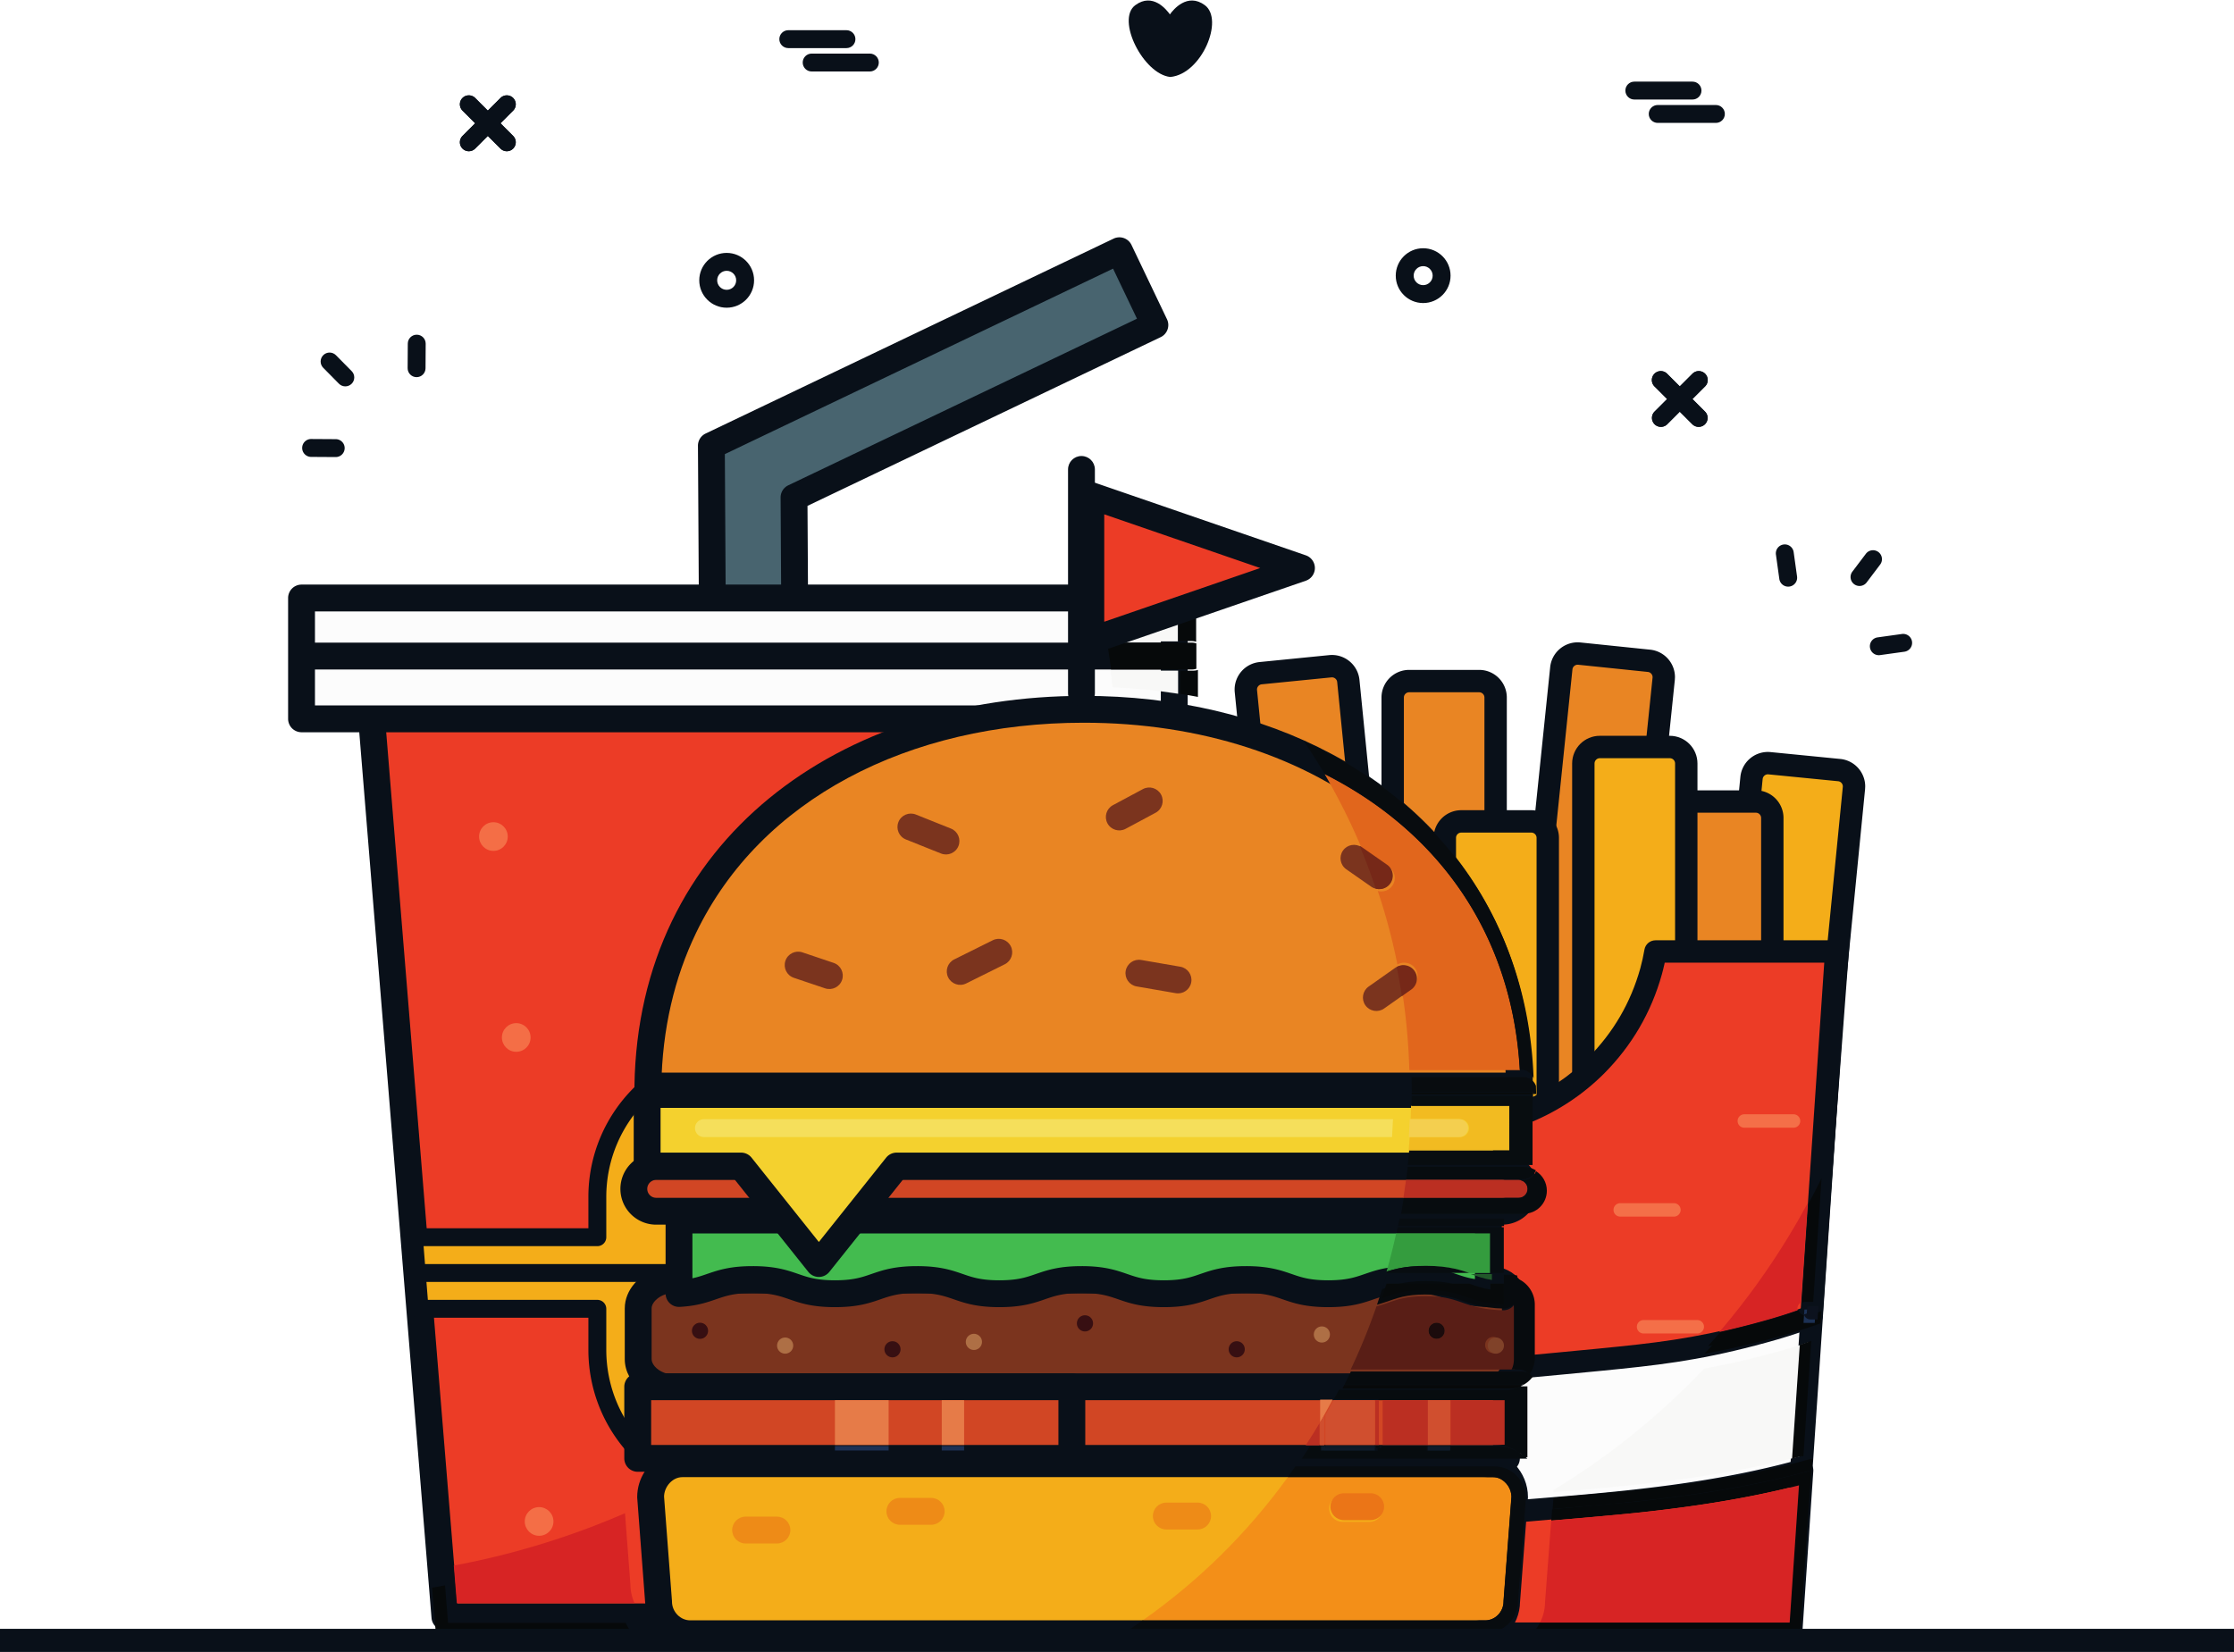 <svg height="443" width="599" xmlns="http://www.w3.org/2000/svg"><g transform="translate(300 293)"><g transform="matrix(.12 0 0 -.12 -296.177 249.675)"><path d="m3960.6 883.609h-1490.4l-120.14 1641.211 1733.66-2.93z" fill="#cad4bb"/><path d="m3960.6 883.609v25h-1467.17l-116.47 1591.171 1679.81-2.85-121.1-1611.45 24.93-1.871v25-25l24.93-1.879 123.12 1638.28c.52 6.95-1.86 13.76-6.59 18.86a24.95 24.95 0 0 1 -18.3 8.02l-1733.66 2.93c-6.96.01-13.6-2.87-18.34-7.96-4.74-5.1-7.14-11.92-6.64-18.86l120.14-1641.219c.96-13.09 11.81-23.172 24.94-23.172h1490.4c13.05 0 23.95 10.11 24.93 23.121z" fill="#091019"/></g><path d="m3561.59 1896.39 111.16 1075.08c2.09 20.22-12.59 38.3-32.81 40.39l-155.57 16.08c-20.21 2.09-38.31-12.6-40.4-32.81l-111.16-1075.08z" fill="#e98523" transform="matrix(.12 0 0 -.12 -294.646 245.631)"/><path d="m3561.59 1896.39 24.87-2.57 111.16 1075.08.33 6.4c0 15.66-5.94 30.24-15.79 41.22-9.82 10.99-23.84 18.58-39.65 20.21l-155.56 16.08a62.64 62.64 0 0 1 -6.4.33c-15.67 0-30.25-5.94-41.22-15.79a61.67 61.67 0 0 1 -20.22-39.65l-111.16-1075.08c-1.43-13.73 8.56-26.01 22.29-27.44l228.78-23.66c6.55-.67 13.23 1.32 18.34 5.47s8.42 10.28 9.1 16.83l-24.87 2.57 2.57 24.87-203.91 21.09 108.59 1050.2a11.63 11.63 0 0 0 3.85 7.56c2.17 1.93 4.89 3.03 7.86 3.03l1.25-.07 155.57-16.08c3.12-.33 5.61-1.71 7.56-3.85 1.92-2.16 3.02-4.87 3.02-7.84l-.06-1.26-111.17-1075.08 24.87-2.57 2.57 24.87z" fill="#091019" transform="matrix(.12 0 0 -.12 -294.646 245.632)"/><g transform="matrix(.12 0 0 -.12 -299.496 246.492)"><path d="m2709.8 1741.97v1080.8c0 20.32-16.48 36.8-36.8 36.8h-156.41c-20.32 0-36.8-16.48-36.8-36.8v-1080.8z" fill="#e98523"/><path d="m2709.8 1741.97h25v1080.8a61.72 61.72 0 0 1 -18.11 43.7 61.73 61.73 0 0 1 -43.69 18.1h-156.41a61.73 61.73 0 0 1 -43.69-18.1 61.72 61.72 0 0 1 -18.11-43.7v-1080.8a25.14 25.14 0 0 1 7.33-17.68c4.65-4.66 11.09-7.32 17.67-7.32h230.01c6.58 0 13.02 2.66 17.67 7.32a25.14 25.14 0 0 1 7.33 17.68h-25v25h-205.01v1055.8c.02 3.34 1.29 6.13 3.46 8.34 2.21 2.18 5.01 3.45 8.34 3.46h156.41c3.33-.01 6.13-1.28 8.34-3.46 2.17-2.21 3.44-5 3.45-8.34v-1080.8h25.01v25z" fill="#091019"/></g><path d="m3310.9 1950.29v979.61c0 20.32-16.48 36.8-36.8 36.8h-156.4c-20.32 0-36.8-16.48-36.8-36.8v-979.61z" fill="#e98523" transform="matrix(.12 0 0 -.12 -296.288 245.649)"/><path d="m3310.9 1950.29h25v979.61a61.73 61.73 0 0 1 -18.1 43.69c-11.1 11.15-26.71 18.12-43.7 18.11h-156.4a61.77 61.77 0 0 1 -43.7-18.1c-11.14-11.11-18.11-26.71-18.1-43.7v-979.61a25.17 25.17 0 0 1 7.32-17.68c4.66-4.66 11.09-7.32 17.68-7.32h230c6.58 0 13.02 2.66 17.68 7.32a25.17 25.17 0 0 1 7.32 17.68h-25v25h-205v954.61c.01 3.33 1.28 6.12 3.46 8.34 2.21 2.18 5.01 3.45 8.34 3.46h156.4c3.34-.02 6.13-1.28 8.34-3.46 2.18-2.21 3.45-5.01 3.46-8.34v-979.61h25v25z" fill="#091019" transform="matrix(.12 0 0 -.12 -296.288 245.65)"/><path d="m3090.79 1991.06-97.12 974.77c-2.01 20.22-20.05 34.98-40.27 32.97l-155.63-15.51c-20.22-2.01-34.98-20.04-32.97-40.27l97.13-974.76z" fill="#e98523" transform="matrix(.12 0 0 -.12 -297.714 245.524)"/><path d="m3090.79 1991.06 24.88 2.48-97.12 974.77c-1.57 15.86-9.14 29.93-20.15 39.8-10.98 9.89-25.6 15.87-41.31 15.87a61.33 61.33 0 0 1 -6.18-.31h.01l-155.63-15.5c-15.85-1.57-29.93-9.14-39.8-20.15-9.89-10.98-15.87-25.6-15.87-41.31 0-2.03.1-4.1.31-6.18v.02l97.13-974.77c1.36-13.74 13.61-23.77 27.35-22.4l228.86 22.8c6.55.65 12.69 3.95 16.86 9.04 4.18 5.09 6.19 11.77 5.54 18.32l-24.88-2.48-2.48 24.87-203.98-20.32-94.65 949.89v.02l-.06 1.19c0 2.98 1.11 5.7 3.04 7.87 1.96 2.14 4.46 3.51 7.59 3.83l155.63 15.51h.01l1.2.06c2.98 0 5.7-1.11 7.87-3.04 2.14-1.96 3.51-4.47 3.83-7.59l97.12-974.77 24.88 2.48-2.48 24.87z" fill="#091019" transform="matrix(.12 0 0 -.12 -297.715 245.524)"/><path d="m3983.43 1760.86 96.05 974.88c1.99 20.23-12.78 38.24-33.01 40.23l-155.64 15.34c-20.22 1.99-38.25-12.78-40.23-33.02l-96.07-974.88z" fill="#f4ad19" transform="matrix(.12 0 0 -.12 -292.441 246.63)"/><path d="m3983.43 1760.86 24.88-2.45 96.05 974.88v.01l.3 6.1c0 15.72-5.98 30.35-15.89 41.33a61.7 61.7 0 0 1 -39.85 20.12l-155.64 15.34a62.43 62.43 0 0 1 -6.1.3c-15.71 0-30.35-5.98-41.34-15.89-11.01-9.88-18.58-23.98-20.12-39.87v.02l-96.07-974.89a25.22 25.22 0 0 1 5.55-18.31c4.18-5.09 10.33-8.37 16.88-9.02l228.9-22.55c6.55-.64 13.22 1.38 18.31 5.56 5.09 4.17 8.37 10.32 9.02 16.87l-24.88 2.45 2.45 24.88-204.02 20.1 93.61 950 .01.02c.32 3.12 1.68 5.62 3.83 7.59 2.16 1.93 4.89 3.04 7.87 3.04l1.2-.06 155.64-15.34c3.13-.32 5.63-1.68 7.6-3.83 1.93-2.16 3.04-4.88 3.04-7.86l-.06-1.21v.01l-96.05-974.89 24.88-2.45 2.45 24.88z" fill="#091019" transform="matrix(.12 0 0 -.12 -292.442 246.632)"/><path d="m2864.73 1814.95v777.22c0 20.32-16.48 36.79-36.8 36.79h-156.4c-20.32 0-36.8-16.47-36.8-36.79v-777.22z" fill="#f4ad19" transform="matrix(.12 0 0 -.12 -298.668 246.914)"/><path d="m2864.73 1814.95h25v777.22a61.73 61.73 0 0 1 -18.1 43.69c-11.11 11.15-26.72 18.12-43.7 18.1h-156.4a61.72 61.72 0 0 1 -43.7-18.09c-11.14-11.11-18.12-26.71-18.1-43.7v-777.22c0-6.58 2.66-13.02 7.32-17.67a25.14 25.14 0 0 1 17.68-7.33h230c6.58 0 13.02 2.67 17.67 7.33 4.66 4.65 7.33 11.09 7.33 17.67h-25v25h-205v752.22c.01 3.33 1.28 6.12 3.45 8.33 2.22 2.18 5.02 3.45 8.35 3.46h156.4c3.34-.01 6.13-1.28 8.34-3.45 2.17-2.22 3.44-5.01 3.46-8.34v-777.22h25v25z" fill="#091019" transform="matrix(.12 0 0 -.12 -298.668 246.915)"/><g transform="matrix(.12 0 0 -.12 -297.326 246.786)"><path d="m3115.22 1838.62v777.21c0 20.32-16.47 36.8-36.79 36.8h-156.41c-20.32 0-36.8-16.48-36.8-36.8v-777.21z" fill="#f4ad19"/><path d="m3115.22 1838.62h25v777.21c.02 16.99-6.95 32.6-18.09 43.7a61.67 61.67 0 0 1 -43.7 18.1h-156.41a61.67 61.67 0 0 1 -43.7-18.1c-11.14-11.1-18.11-26.71-18.1-43.7v-777.21a25.14 25.14 0 0 1 7.33-17.68c4.65-4.66 11.09-7.32 17.67-7.32h230a25.13 25.13 0 0 1 25 25h-25v25h-205v752.21c.02 3.34 1.29 6.13 3.46 8.35 2.22 2.17 5.01 3.44 8.34 3.45h156.41c3.33-.01 6.12-1.28 8.34-3.45 2.17-2.22 3.44-5.01 3.45-8.35v-777.21h25v25z" fill="#091019"/></g><g transform="matrix(.12 0 0 -.12 -295.696 246.55)"><path d="m3422.47 1920.22v703.61c0 20.32-16.47 36.79-36.8 36.79h-156.4c-20.33 0-36.8-16.47-36.8-36.79v-703.61z" fill="#f4ad19"/><path d="m3422.47 1920.22h25v703.61a61.73 61.73 0 0 1 -18.1 43.69c-11.1 11.15-26.71 18.12-43.7 18.1h-156.4c-16.99.02-32.6-6.95-43.7-18.1a61.73 61.73 0 0 1 -18.1-43.69v-703.61a25.17 25.17 0 0 1 7.32-17.68c4.66-4.66 11.1-7.32 17.68-7.32h230c6.58 0 13.02 2.66 17.68 7.32a25.17 25.17 0 0 1 7.32 17.68h-25v25h-205v678.61c.01 3.33 1.28 6.12 3.46 8.34 2.21 2.17 5 3.44 8.34 3.45h156.4c3.34-.01 6.13-1.28 8.34-3.45 2.18-2.22 3.45-5.01 3.46-8.34v-703.61h25v25z" fill="#091019"/></g><g transform="matrix(.12 0 0 -.12 -299.976 246.409)"><path d="m2678.58 1974.9-118.31 693.58c-3.42 20.04-22.44 33.51-42.47 30.1l-154.18-26.3c-20.03-3.42-33.49-22.44-30.08-42.47l118.32-693.6z" fill="#f4ad19"/><path d="m2678.58 1974.9 24.65 4.2-118.31 693.59v.01a61.79 61.79 0 0 1 -21.29 37.01c-10.83 9.06-24.77 14.39-39.6 14.4-3.45 0-6.94-.29-10.43-.89l-154.18-26.3c-14.99-2.55-27.99-10.44-37.02-21.29-9.05-10.83-14.39-24.77-14.39-39.6 0-3.45.29-6.94.88-10.42l118.32-693.6a25.16 25.16 0 0 1 10.19-16.19c5.37-3.81 12.17-5.36 18.66-4.25l226.73 38.68c13.61 2.32 22.76 15.24 20.44 28.85l-24.65-4.2-4.2 24.64-202.08-34.48-114.12 668.95-.17 2.02c-.01 2.77 1 5.43 2.76 7.55 1.8 2.11 4.11 3.54 7.06 4.06l154.18 26.29 2.02.18c2.77 0 5.42-1 7.54-2.77 2.11-1.79 3.54-4.11 4.06-7.07v.01l118.31-693.59 24.64 4.21-4.2 24.64z" fill="#091019"/></g><g transform="matrix(.12 0 0 -.12 -293.13 245.991)"><path d="m3902.83 2088.78v574.81c0 20.32-16.47 36.8-36.79 36.8h-156.41c-20.32 0-36.8-16.48-36.8-36.8v-574.81z" fill="#e98523"/><path d="m3902.83 2088.78h25v574.81a61.71 61.71 0 0 1 -18.1 43.7 61.73 61.73 0 0 1 -43.69 18.1h-156.41c-16.99.01-32.59-6.96-43.7-18.1-11.14-11.11-18.11-26.71-18.1-43.7v-574.81c0-6.58 2.67-13.02 7.32-17.68 4.66-4.65 11.1-7.32 17.68-7.32h230a25.19 25.19 0 0 1 17.68 7.32c4.65 4.66 7.32 11.1 7.32 17.68h-25v25h-205v549.81c.01 3.34 1.28 6.13 3.46 8.34 2.21 2.18 5 3.45 8.34 3.46h156.41c3.33-.01 6.12-1.28 8.34-3.46 2.17-2.21 3.44-5 3.45-8.34v-574.81h25v25z" fill="#091019"/></g><g transform="matrix(.12 0 0 -.12 -294.109 245.96)"><path d="m3718.74 1980.36v804.81c0 20.33-16.47 36.81-36.8 36.81h-156.4c-20.33 0-36.8-16.48-36.8-36.81v-804.81z" fill="#f4ad19"/><path d="m3718.74 1980.36h25v804.81c.01 16.99-6.96 32.6-18.1 43.7-11.1 11.15-26.71 18.12-43.7 18.11h-156.4c-16.99.01-32.6-6.96-43.7-18.11-11.14-11.1-18.11-26.71-18.1-43.7v-804.81c0-6.58 2.67-13.02 7.32-17.67 4.66-4.66 11.1-7.33 17.68-7.33h230c6.58 0 13.02 2.67 17.68 7.33 4.65 4.65 7.32 11.09 7.32 17.67h-25v25h-205v779.81c.01 3.34 1.28 6.13 3.46 8.35 2.21 2.17 5 3.44 8.34 3.46h156.4c3.34-.02 6.13-1.29 8.34-3.46 2.18-2.22 3.45-5.01 3.46-8.35v-804.81h25v25z" fill="#091019"/></g><g transform="matrix(.12 0 0 -.12 -296.178 249.994)"><path d="m3667.19 2389.57c-2.59-15.01-5.86-29.93-9.92-44.67-22.66-80.79-63.55-150.94-122.64-210.44-89.04-89.03-211.25-139.68-337.23-139.68-86.07.26-166.32 21.97-240.7 65.11-57.82 33.86-107.65 79.85-146.47 133.79-38.48 49.09-66.43 104.31-83.68 165.79l-4.04 30.1h-362.71l101.2-1490.398h1508.8l101.2 1490.398z" fill="#fcfcfc"/><path d="m3667.19 2389.57-24.64 4.25c-2.46-14.27-5.56-28.39-9.39-42.28l.03.11c-21.6-76.86-60.1-142.93-116.3-199.58l.06.07c-84.28-84.31-200.28-132.39-319.55-132.36h.08c-81.92.3-157.43 20.73-228.24 61.73l.09-.05c-54.7 32.04-101.97 75.64-138.8 126.83l-.62.82c-36.48 46.55-62.87 98.65-79.29 157.11l-24.07-6.75 24.78 3.32-4.04 30.11c-1.67 12.42-12.26 21.67-24.78 21.67h-362.71c-6.96 0-13.51-2.84-18.26-7.93-4.75-5.08-7.15-11.81-6.68-18.76l101.19-1490.4c.89-13.089 11.82-23.308 24.95-23.308h1508.8c13.13 0 24.06 10.219 24.95 23.308l101.19 1490.4c.47 6.95-1.92 13.68-6.68 18.76-4.75 5.09-11.3 7.93-18.26 7.93h-403.81c-12.15 0-22.57-8.78-24.64-20.75l24.64-4.25v-25h377.05l-97.8-1440.398h-1462.08l-97.8 1440.398h335.95v25l-24.78-3.33 4.04-30.1a29 29 0 0 1 .71-3.43c18.08-64.49 47.59-122.84 88.08-174.45l19.67 15.42-20.29-14.6c40.81-56.7 93.19-105.07 154.12-140.77l.1-.05c77.96-45.27 162.93-68.25 253.17-68.48h.07c132.69.02 261.1 53.25 354.9 147l.07.06c61.98 62.35 105.26 136.6 128.97 221.3l.03.12c4.29 15.59 7.74 31.31 10.45 47.07l-24.63 4.24v-25z" fill="#091019"/></g><g transform="matrix(.12 0 0 -.12 -296.178 248.908)"><path d="m2849.8 1400.64c230.36 36.83 461.72 53.82 693.63 76.68 122.82 12.11 210.58 21.71 340.59 55.82 32.88 8.62 65.64 17.84 97.81 28.84l33.78 11.91 55.39 815.68h-403.81c-2.59-15.01-5.86-29.93-9.92-44.67-22.66-80.79-63.55-150.94-122.64-210.44-89.04-89.03-211.25-139.68-337.23-139.68-86.07.26-166.32 21.97-240.7 65.11-57.82 33.86-107.65 79.85-146.47 133.79-38.48 49.09-66.43 104.31-83.68 165.79l-4.04 30.1h-362.71l73.51-1082.67c136.52 42.59 277.83 71.57 416.49 93.74" fill="#ec3c26"/><path d="m2849.8 1400.64 3.94-24.69c228.96 36.62 459.82 53.6 692.14 76.49 122.79 12.09 212.88 21.95 344.49 56.52 33.16 8.7 66.51 18.07 99.54 29.36l34.33 12.1c9.27 3.41 15.65 11.92 16.32 21.78l55.38 815.68c.47 6.95-1.92 13.68-6.68 18.76-4.75 5.09-11.3 7.93-18.26 7.93h-403.81c-12.15 0-22.57-8.78-24.64-20.75-2.46-14.27-5.56-28.39-9.39-42.28l.03.11c-21.6-76.86-60.1-142.93-116.3-199.58l.06.07c-84.28-84.31-200.28-132.39-319.55-132.36h.08c-81.92.3-157.43 20.73-228.24 61.73l.09-.05c-54.7 32.04-101.97 75.64-138.8 126.83l-.62.82c-36.48 46.55-62.87 98.65-79.29 157.11l-24.07-6.75 24.78 3.32-4.04 30.11c-1.67 12.41-12.26 21.67-24.78 21.67h-362.71c-6.96 0-13.51-2.84-18.26-7.93-4.75-5.08-7.15-11.81-6.68-18.76l73.51-1082.68c.52-7.66 4.48-14.59 10.82-18.93 6.33-4.34 14.24-5.52 21.57-3.24 134.91 42.1 275.07 70.88 412.98 92.92l-3.94 24.69-3.95 24.68c-139.39-22.29-281.86-51.46-419.99-94.56l7.45-23.86 24.94 1.69-71.69 1055.98h314.08l1.13-8.43c.14-1.04.43-2.42.71-3.43 18.08-64.49 47.59-122.84 88.08-174.45l19.67 15.42-20.29-14.6c40.81-56.7 93.19-105.07 154.12-140.77l.1-.05c77.96-45.27 162.93-68.25 253.17-68.48h.07c132.69.02 261.1 53.25 354.9 147l.07.06c61.98 62.35 105.26 136.6 128.97 221.3l.03.12c4.29 15.59 7.74 31.31 10.45 47.07l-24.63 4.24v-25h377.05l-53.57-788.99 24.94-1.69-8.62 23.46-33.25-11.72c-31.3-10.7-63.47-19.76-96.06-28.31-128.41-33.66-213.85-42.99-336.7-55.12-231.49-22.83-463.37-39.83-695.13-76.88l3.95-24.68" fill="#091019"/></g><path d="m3602.7 1194.17c-122.96-13.08-246.37-20.9-369.46-32.56-59.3-5.62-118.42-12.46-177.5-20.05l-21.67-2.83-18.03-2.49-67.21-9.9c-167.35-26.06-335.22-59.97-495.36-116.26l7.53-110.908h1508.8l24.76 364.748c-127.57-35.38-258.82-55.58-391.86-69.75" fill="#ec3c26" transform="matrix(.12 0 0 -.12 -296.131 252.996)"/><path d="m3602.7 1194.17-2.65 24.86c-122.25-13.01-245.56-20.82-369.17-32.53-59.64-5.66-119.03-12.52-178.33-20.15l-21.73-2.83-.17-.02-18.21-2.52.09.02-67.54-9.96c-168.1-26.18-337.47-60.32-499.81-117.37-10.62-3.73-17.42-14.06-16.66-25.28l7.53-110.91c.89-13.089 11.82-23.308 24.95-23.308h1508.8c13.13 0 24.06 10.219 24.95 23.308l24.75 364.75a25.03 25.03 0 0 1 -9.14 21.07 25.01 25.01 0 0 1 -22.48 4.71c-125.67-34.86-255.55-54.89-387.83-68.98l2.65-24.86 2.64-24.86c133.81 14.26 266.43 34.61 395.9 70.52l-6.68 24.09-24.94 1.69-23.18-341.438h-1462.08l-5.95 87.598-24.94-1.69 8.29-23.592c157.94 55.532 324.31 89.212 490.92 115.152l66.86 9.85.09.01 17.87 2.47-.17-.02 21.59 2.81c58.88 7.57 117.73 14.37 176.68 19.97l369.74 32.58z" fill="#091019" transform="matrix(.12 0 0 -.12 -296.141 252.996)"/><path d="m3960.6 889.969h-600.12a104.13 104.13 0 0 1 10.06 9.031c.05.059.1.121.16.172h590.59z" fill="#06090a" transform="matrix(.12 0 0 -.12 -293.817 253.988)"/><path d="m3726.25 1449.87.14.14zm.75.75.22.22zm.75.75c.04.05.1.11.15.16zm.75.76.08.08zm.74.74c.06.07.13.13.19.2-.06-.07-.13-.13-.19-.2m.75.76.08.08c-.02-.02-.06-.05-.08-.08m.74.75.15.15zm.75.76.11.11zm.74.75.12.12zm.75.76.09.09zm.75.75c.02.03.03.04.06.07-.02-.02-.05-.05-.06-.07" fill="#f8f8f7" transform="matrix(.12 0 0 -.12 -293.441 251.02)"/><path d="m3981.42 1781.84 4.91 8.51-.01-.03z" fill="#d72424" transform="matrix(.12 0 0 -.12 -292.086 249.241)"/><path d="m3417.48 1202.4.06.79v1.14l-.05 2.87c111.03 67.5 214.37 148.28 307.27 241.17l1.49 1.5.14.14.61.61.22.22.53.53a2.2 2.2 0 0 0 .15.16l.6.6.08.08.66.66c.06.07.13.13.19.2.19.18.37.37.56.56.02.03.06.06.08.08l.66.67.15.15c.2.21.4.4.6.61l.11.11.63.64.12.12.63.64.09.09.66.66c.01.02.04.05.06.07l20.62 21.33c42.05 7.48 86.01 17.04 135.97 30.16 32.56 8.54 65.29 17.73 97.73 28.74l-17.27-254.32c-120.35-32.02-244.47-50.9-370.78-64.35-60.63-6.45-121.52-11.63-182.57-16.63" fill="#f8f8f7" transform="matrix(.12 0 0 -.12 -293.585 251.466)"/><g fill="#06090a"><path d="m3970.83 1283.38 17.27 254.32 1.81.62 23.86 8.31-17.51-257.77-1.7.06c-2.24 0-4.48-.3-6.68-.91z" transform="matrix(.12 0 0 -.12 -295.996 252.18)"/><path d="m3754.4 1478.8 28.53 30.87c31.53 6.31 64.62 13.9 101.09 23.47 32.88 8.62 65.64 17.84 97.81 28.84l33.78 11.91.33 4.72-2.17-31.98-23.86-8.31-1.81-.62c-32.44-11.01-65.17-20.2-97.73-28.74-49.96-13.12-93.92-22.68-135.97-30.16m263.57 129.81 13.21 194.55z" transform="matrix(.12 0 0 -.12 -293.505 247.478)"/><path d="m3969.8 899.172 24.76 364.748c-127.57-35.38-258.82-55.58-391.86-69.75-62.3-6.63-124.71-11.92-187.14-17.03l1.92 25.26 182.57 16.63c126.31 13.45 250.43 32.33 370.78 64.35l17.05 4.63c2.2.61 4.44.91 6.68.91.57 0 1.14-.02 1.7-.06z" transform="matrix(.12 0 0 -.12 -293.569 252.936)"/></g><path d="m3987.71 1792.73.02.04c0-.01-.02-.04-.02-.04m.44.77c.01.01.02.03.02.04 0-.01-.01-.03-.02-.04m.54.95.36.63zm.51.88.37.65zm.46.82.46.8zm.46.81 17.76 32.03z" fill="#d72424" transform="matrix(.12 0 0 -.12 -292.006 249.103)"/><path d="m4007.88 1828.99c9.97 18.48 19.6 37.14 28.86 55.97-9.27-18.84-18.89-37.49-28.86-55.97" fill="#06090a" transform="matrix(.12 0 0 -.12 -291.887 248.856)"/><path d="m3810.4 1540.98c64.34 75.2 121.5 155.9 171.02 240.86l4.9 8.48 1.39 2.41s.02.03.02.04l.42.73c.01.01.02.03.02.04a26.84 26.84 0 0 1 .52.91l.36.63c.05.09.1.16.15.25.12.22.24.43.37.65.03.06.06.12.09.17.15.27.31.54.46.8l17.76 32.04-15.09-222.23c-4.64-2.55-7.79-7.48-7.79-13.15a14.89 14.89 0 0 1 .52-3.92l-11.78-4.06c-31.3-10.7-63.47-19.76-96.06-28.31-23.72-6.22-45.99-11.61-67.28-16.34" fill="#d72424" transform="matrix(.12 0 0 -.12 -296.257 249.139)"/><g fill="#06090a"><path d="m3782.89 1509.66 27.51 31.32c21.29 4.73 43.56 10.12 67.28 16.34 32.59 8.55 64.76 17.61 96.06 28.31l11.78 4.06c1.72-6.38 7.55-11.08 14.48-11.08h15.94l-.33-4.72-33.78-11.91c-32.17-11-64.93-20.22-97.81-28.84-36.47-9.57-69.56-17.16-101.09-23.47-.01 0-.03-.01-.04-.01m209.9 97.1 15.09 222.23c9.97 18.48 19.59 37.13 28.86 55.96l-5.56-81.79-13.21-194.55h-17.97c-2.61 0-5.07-.67-7.21-1.85" transform="matrix(.12 0 0 -.12 -295.988 249.156)"/><path d="m3969.8 899.172h-599.1a103.35 103.35 0 0 1 17.92 25h557.82l20.81 306.598c-118.65-30.35-239.79-48.45-361.91-61.46l-2.64 24.86c133.04 14.17 264.29 34.37 391.86 69.75zm-556.15 252.748 1.91 25.22 187.14 17.03 2.64-24.86c-63.98-6.8-127.91-12.18-191.69-17.39" transform="matrix(.12 0 0 -.12 -293.696 252.996)"/></g><path d="m3946.44 924.172h-557.82a102.19 102.19 0 0 1 11.2 45.238l13.83 182.51 191.69 17.39-2.64 24.86 2.64-24.86c122.12 13.01 243.26 31.11 361.91 61.46z" fill="#d72424" transform="matrix(.12 0 0 -.12 -293.712 253.026)"/><path d="m3990 1988.61h-110c-8.28 0-15 6.71-15 15a15.01 15.01 0 0 0 15 15h110a15.01 15.01 0 0 0 15-15c0-8.29-6.72-15-15-15" fill="#f46f48" transform="matrix(.12 0 0 -.12 -297.9 248.053)"/><path d="m4040.99 1578.61h-25.05l2.03 30h25.06z" fill="#1c3154" transform="matrix(.12 0 0 -.12 -298.338 251.203)"/><path d="m4015.94 1578.61 2.03 30z" fill="#0c121e" transform="matrix(.12 0 0 -.12 -291.914 250.273)"/><path d="m3985.52 1589.69a14.89 14.89 0 0 0 -.52 3.92c0 5.67 3.15 10.6 7.79 13.15l-1.01-14.87z" fill="#ed4b27" transform="matrix(.12 0 0 -.12 -292.057 250.238)"/><path d="m4015.94 1578.61h-15.94c-6.93 0-12.76 4.7-14.48 11.08l6.26 2.2 1.01 14.87c2.14 1.18 4.6 1.85 7.21 1.85h17.97z" fill="#0c121e" transform="matrix(.12 0 0 -.12 -294.569 250.273)"/><g fill="#f46f48"><path d="m3690 1798.61h-120c-8.28 0-15 6.71-15 15a15.01 15.01 0 0 0 15 15h120a15.01 15.01 0 0 0 15-15c0-8.29-6.72-15-15-15" transform="matrix(.12 0 0 -.12 -293.97 249.093)"/><path d="m3740 1548.61h-120c-8.28 0-15 6.71-15 15a15.01 15.01 0 0 0 15 15h120a15.01 15.01 0 0 0 15-15c0-8.29-6.72-15-15-15" transform="matrix(.12 0 0 -.12 -293.71 250.433)"/></g><path d="m1615.75 2018.78-8.58 1451.67 911.66 435.62 79.32-166.02-806.29-385.27 7.89-1334.9z" fill="#48646f" transform="matrix(.12 0 0 -.12 -302.119 242.97)"/><path d="m1615.75 2018.78 30 .18-8.47 1432.63 867.41 414.48 53.46-111.89-779.22-372.33c-10.45-4.99-17.14-15.68-17.07-27.25l7.71-1304.9-154-.92.18-30 30 .18-30-.18.18-30 184 1.1c16.57.09 29.92 13.61 29.82 30.17l-7.78 1315.87 789.12 377.06c14.95 7.14 21.28 25.05 14.13 40l-79.32 166.03a30.24 30.24 0 0 1 -17.08 15.35c-7.45 2.63-15.8 2.19-22.93-1.22l-911.66-435.62c-10.44-4.99-17.13-15.67-17.06-27.25l8.58-1451.67c.05-7.89 3.3-15.6 8.92-21.16 5.61-5.55 13.36-8.7 21.26-8.66z" fill="#091019" transform="matrix(.12 0 0 -.12 -302.12 242.97)"/><g transform="matrix(.12 0 0 -.12 -304.238 248.433)"><path d="m2379.21 898.609h-1349.79l-169.674 2080.001h1689.154z" fill="#ec3c26"/><path d="m2379.21 898.609v30h-1322.13l-164.787 2020.001h1624.057l-167.04-2047.559 29.9-2.442v30-30l29.9-2.437 169.69 2079.998c.68 8.32-2.18 16.63-7.84 22.77-5.67 6.14-13.71 9.67-22.06 9.67h-1689.154a30.1 30.1 0 0 1 -22.058-9.67 30.09 30.09 0 0 1 -7.84-22.77l169.675-2079.998c1.277-15.613 14.237-27.563 29.897-27.563h1349.79c15.66 0 28.63 11.95 29.9 27.563z" fill="#091019"/></g><g transform="matrix(.12 0 0 -.12 -304.35 242.803)"><path d="m710 2858.61h1950v270h-1950z" fill="#fcfcfc"/><path d="m2660 2858.61v30h-1920v210h1890v-240h30v30-30h30v270c0 7.9-3.2 15.62-8.79 21.21a30.17 30.17 0 0 1 -21.21 8.79h-1950c-7.898 0-15.625-3.2-21.215-8.79a30.2 30.2 0 0 1 -8.785-21.21v-270c0-7.9 3.199-15.63 8.785-21.22 5.59-5.58 13.317-8.78 21.215-8.78h1950c7.9 0 15.63 3.2 21.21 8.78a30.21 30.21 0 0 1 8.79 21.22z" fill="#091019"/></g><g transform="matrix(.12 0 0 -.12 -304.237 249.819)"><path d="m2448.53 1758.61h-428.53v89.8c0 179.34-145.67 324.72-325 324.72-179.34 0-325-145.38-325-324.72v-89.8h-409.906l12.773-160h397.133v-91.56c0-179.34 145.66-324.71 325-324.71 179.33 0 325 145.37 325 324.71v91.56h415.76z" fill="#f4ad19"/><path d="m2448.53 1758.61v20h-408.53v69.8c-.02 190.42-154.63 344.7-345 344.72-190.38-.02-344.98-154.3-345-344.72v-69.8h-389.906c-5.571 0-10.918-2.34-14.696-6.44a20.03 20.03 0 0 1 -5.242-15.15l12.774-160c.832-10.41 9.496-18.41 19.937-18.41h377.133v-71.56c.02-190.42 154.62-344.7 345-344.71 190.37.01 344.98 154.29 345 344.71v71.56h395.76a19.99 19.99 0 0 1 19.94 18.41l12.77 160a20.02 20.02 0 0 1 -5.24 15.15c-3.78 4.09-9.13 6.44-14.7 6.44v-20l-19.93 1.59-11.31-141.59h-397.29c-5.27 0-10.42-2.14-14.14-5.86a20.13 20.13 0 0 1 -5.86-14.14v-91.56c-.01-84.2-34.14-160.25-89.39-215.46-55.27-55.18-131.41-89.24-215.61-89.25-84.21.01-160.34 34.07-215.62 89.25-55.24 55.21-89.37 131.26-89.38 215.46v91.56a20.13 20.13 0 0 1 -5.86 14.14c-3.72 3.72-8.87 5.86-14.14 5.86h-378.668l-9.578 120h388.246c5.27 0 10.42 2.13 14.14 5.85 3.73 3.73 5.86 8.88 5.86 14.15v89.8c.01 84.2 34.14 160.25 89.38 215.46 55.28 55.18 131.41 89.25 215.62 89.26 84.2-.01 160.34-34.08 215.61-89.26 55.25-55.21 89.38-131.26 89.39-215.46v-89.8c0-5.27 2.13-10.42 5.86-14.15 3.72-3.72 8.87-5.85 14.14-5.85h428.53v20l-19.93 1.59z" fill="#091019"/></g><g fill="#f46e46"><path d="m1162.01 2580.45c-17.7 0-32.04 14.34-32.04 32.04 0 17.69 14.34 32.03 32.04 32.03s32.03-14.34 32.03-32.03c0-17.7-14.33-32.04-32.03-32.04" transform="matrix(.12 0 0 -.12 -307.141 244.838)"/><path d="m1210.85 2150.57c-17.7 0-32.04 14.34-32.04 32.04s14.34 32.04 32.04 32.04 32.04-14.34 32.04-32.04-14.34-32.04-32.04-32.04" transform="matrix(.12 0 0 -.12 -306.882 247.133)"/><path d="m1259.7 1114.97c-17.69 0-32.03 14.34-32.03 32.04s14.34 32.04 32.03 32.04c17.7 0 32.04-14.34 32.04-32.04s-14.34-32.04-32.04-32.04" transform="matrix(.12 0 0 -.12 -306.614 252.651)"/></g><g transform="matrix(.12 0 0 -.12 -304.29 242.773)"><path d="m730 2998.61h1930" fill="#ec3c26"/><path d="m730 2968.61h1930c16.57 0 30 13.43 30 30s-13.43 30-30 30h-1930c-16.57 0-30-13.43-30-30s13.43-30 30-30" fill="#091019"/></g><g transform="matrix(.12 0 0 -.12 -304.27 249.813)"><path d="m980 1678.61h1440" fill="#ec3c26"/><path d="m980 1658.61h1440c11.05 0 20 8.95 20 20 0 11.04-8.95 20-20 20h-1440c-11.047 0-20-8.96-20-20a20 20 0 0 1 20-20" fill="#091019"/></g><g transform="matrix(.12 0 0 -.12 -304.27 249.843)"><path d="m1700 1178.61v990z" fill="#ec3c26"/><path d="m1720 1178.61v990c0 11.04-8.95 20-20 20s-20-8.96-20-20v-990c0-11.05 8.95-20 20-20s20 8.95 20 20" fill="#091019"/></g><path d="m1453.98 928.609h-396.9l-6.84 83.821c131.71 24.58 260.11 63.86 382.55 117.01l12.13-160.018a102.09 102.09 0 0 1 9.06-40.813" fill="#d72424" transform="matrix(.12 0 0 -.12 -304.353 248.332)"/><path d="m1465.9 908.609h-436.48l-8.09 98.671 28.91 5.15 6.84-83.821h396.9c3.22-7.14 7.24-13.847 11.92-20" fill="#06090a" transform="matrix(.12 0 0 -.12 -306.704 253.642)"/><path d="m2630 2916.92c-47.72 7.49-96.67 12.33-146.53 14.46l-2.42 21.62-.74 6.8-1.06 8.81h150.75z" fill="#f8f8f7" transform="matrix(.12 0 0 -.12 -299.716 243.072)"/><path d="m2670 2909.96a1231.12 1231.12 0 0 1 -40 6.96v51.69h30a30.08 30.08 0 0 1 10 1.7z" fill="#06090a" transform="matrix(.12 0 0 -.12 -299.2 243.087)"/><path d="m2630 3028.61h-159.2c-3.69 23.29-7.83 46.69-12.43 70h171.63z" fill="#f8f8f7" transform="matrix(.12 0 0 -.12 -299.763 242.433)"/><g fill="#06090a"><path d="m2670 3026.9c-3.13 1.1-6.49 1.71-10 1.71h-30v70h-171.63l-8.37 40h220z" transform="matrix(.12 0 0 -.12 -299.68 242.331)"/><path d="m2660 2968.61h-180.75l-2.42 19.22-6.03 40.78h159.2 30c3.51 0 6.87-.61 10-1.71v-56.59a30.08 30.08 0 0 0 -10-1.7" transform="matrix(.12 0 0 -.12 -299.618 242.773)"/></g><g transform="matrix(.12 0 0 -.12 -300.48 250.513)"><path d="m3390 1491.96c0-34.99-18.48-63.35-53.48-63.35h-1833.29c-34.99 0-73.23 28.36-73.23 63.35v113.3c0 34.99 38.24 63.35 73.23 63.35h1833.29c35 0 53.48-28.36 53.48-63.35z" fill="#7b341e"/><path d="m3390 1491.96h-30c.05-12.32-3.42-21.61-7.22-26.28-1.92-2.42-3.8-3.91-6.15-5.07-2.37-1.12-5.39-1.98-10.11-2h-1833.29c-4.69-.02-10.2.99-15.62 3.05-8.17 3.02-15.94 8.48-20.78 14.27-2.44 2.89-4.19 5.79-5.27 8.47-1.09 2.69-1.55 5.11-1.56 7.56v113.3c.01 3.24.83 6.52 2.86 10.3 2.98 5.6 9.12 11.86 16.81 16.24 7.63 4.45 16.53 6.86 23.56 6.81h1833.29c4.72-.02 7.74-.89 10.11-2.01 3.44-1.72 6.21-4.26 8.89-9.42 2.59-5.09 4.5-12.74 4.48-21.92v-113.3h30 30v113.3c-.05 22.67-5.82 45.06-20.01 63.31-7.07 9.05-16.37 16.83-27.33 22.09-10.93 5.29-23.35 7.97-36.14 7.95h-1833.29c-12.81-.02-25.2-2.55-36.78-6.91-17.36-6.59-33.1-17.2-45.39-31.63-6.12-7.22-11.35-15.46-15.1-24.69-3.74-9.21-5.97-19.45-5.96-30.12v-113.3c-.01-14.26 3.95-27.64 10.18-39.02 9.42-17.14 23.51-30.23 39.52-39.5 16.06-9.21 34.31-14.78 53.53-14.83h1833.29c12.79-.02 25.21 2.66 36.14 7.95 16.52 7.89 28.93 21.41 36.44 36.48 7.59 15.13 10.88 31.86 10.9 48.92z" fill="#091019"/></g><path d="m3329.04 1795.43h-1808.47v-164.14c73.18 4.06 79.62 31.14 164.6 31.14 91.87 0 91.87-31.67 183.75-31.67 91.85 0 91.85 31.67 183.72 31.67 91.86 0 91.86-31.67 183.72-31.67s91.86 31.67 183.72 31.67c91.85 0 91.85-31.67 183.71-31.67 91.85 0 91.85 31.67 183.71 31.67 91.84 0 91.84-31.67 183.67-31.67 91.84 0 91.84 31.67 183.69 31.67 88.54 0 91.74-29.43 174.18-31.54z" fill="#43bb4f" transform="matrix(.12 0 0 -.12 -300.406 249.632)"/><path d="m3329.04 1795.43v30h-1808.47c-7.9 0-15.63-3.2-21.22-8.78-5.58-5.59-8.78-13.32-8.78-21.22v-164.14c0-8.24 3.39-16.13 9.38-21.79a29.98 29.98 0 0 1 22.28-8.16c20.09 1.1 36.44 3.9 50.38 7.46 10.44 2.66 19.45 5.68 27.59 8.47 12.27 4.22 22.44 7.82 34.99 10.53 12.55 2.69 27.83 4.62 49.98 4.63 21.27-.01 36.21-1.8 48.47-4.32 9.2-1.91 17.01-4.27 25.23-7.01 12.25-4.07 25.74-9.3 43.4-13.45 17.65-4.15 38.91-6.91 66.65-6.9 24.66-.01 44.16 2.16 60.61 5.58 12.33 2.54 22.82 5.76 32.1 8.86 13.99 4.7 24.92 8.87 38.04 11.93 13.14 3.05 29.02 5.29 52.97 5.31 21.27-.01 36.21-1.8 48.46-4.32 9.21-1.91 17.01-4.27 25.23-7.01 12.24-4.07 25.74-9.3 43.4-13.45 17.64-4.15 38.9-6.91 66.63-6.9 24.66-.01 44.16 2.16 60.62 5.58 12.32 2.54 22.82 5.76 32.09 8.86 14 4.7 24.93 8.87 38.05 11.93 13.14 3.05 29.02 5.29 52.96 5.31 21.27-.01 36.21-1.8 48.46-4.32 9.2-1.91 17.01-4.27 25.23-7.01 12.24-4.07 25.73-9.3 43.39-13.45 17.64-4.15 38.9-6.91 66.63-6.9 24.66-.01 44.16 2.16 60.62 5.58 12.32 2.54 22.82 5.76 32.09 8.86 13.99 4.7 24.92 8.87 38.04 11.93 13.14 3.05 29.02 5.29 52.96 5.31 21.26-.01 36.2-1.8 48.45-4.32 9.2-1.91 17-4.27 25.22-7.01 12.24-4.07 25.73-9.3 43.38-13.45 17.64-4.15 38.9-6.91 66.62-6.9 24.66-.01 44.16 2.16 60.61 5.58 12.32 2.54 22.82 5.76 32.09 8.86 13.99 4.7 24.92 8.87 38.04 11.93 13.13 3.05 29.01 5.29 52.95 5.31 20.5 0 35.13-1.67 47.12-4.05 9.02-1.8 16.64-4.02 24.51-6.6 11.74-3.82 24.36-8.76 40.71-12.95 16.34-4.2 35.93-7.31 61.08-7.93 8.12-.21 15.88 2.83 21.7 8.51 5.82 5.67 9.06 13.35 9.06 21.48v164.54c0 7.9-3.2 15.63-8.78 21.22-5.59 5.58-13.32 8.78-21.22 8.78v-30h-30v-164.54h30l.77 29.99c-18.86.5-32.24 2.47-43.58 5.07-8.52 1.96-16 4.33-24.02 7.05-11.96 4.05-25.36 9.08-42.64 12.98-17.27 3.91-37.98 6.47-64.71 6.46-24.66 0-44.16-2.16-60.61-5.58-12.33-2.54-22.82-5.76-32.1-8.86-13.99-4.7-24.92-8.87-38.04-11.93-13.13-3.05-29-5.3-52.94-5.31-21.26.01-36.2 1.8-48.45 4.32-9.2 1.91-17 4.27-25.22 7.01-12.24 4.07-25.73 9.3-43.38 13.45-17.64 4.14-38.9 6.91-66.62 6.9-24.66 0-44.16-2.16-60.62-5.58-12.32-2.54-22.82-5.76-32.09-8.86-14-4.7-24.92-8.87-38.05-11.93-13.13-3.05-29.01-5.3-52.95-5.31-21.27.01-36.21 1.8-48.46 4.32-9.21 1.91-17.01 4.27-25.23 7.01-12.24 4.07-25.73 9.3-43.39 13.45-17.64 4.14-38.9 6.91-66.63 6.9-24.66 0-44.17-2.16-60.62-5.58-12.33-2.54-22.82-5.76-32.09-8.86-14-4.7-24.93-8.87-38.05-11.93-13.14-3.05-29.02-5.3-52.96-5.31-21.27.01-36.21 1.8-48.47 4.32-9.2 1.91-17.01 4.27-25.23 7.01-12.24 4.07-25.73 9.3-43.39 13.45-17.64 4.14-38.9 6.91-66.63 6.9-24.67 0-44.17-2.16-60.63-5.58-12.32-2.54-22.82-5.76-32.09-8.86-14-4.7-24.93-8.87-38.05-11.93-13.13-3.05-29.01-5.3-52.95-5.31-21.28.01-36.23 1.8-48.48 4.32-9.21 1.91-17.01 4.27-25.24 7.01-12.24 4.07-25.74 9.3-43.4 13.45-17.64 4.14-38.9 6.91-66.63 6.9-22.82 0-41.21-1.84-56.88-4.83-11.74-2.22-21.88-5.08-30.87-7.96-13.55-4.36-24.24-8.51-35.72-11.67-11.51-3.17-24.23-5.68-42.8-6.73l1.67-29.96h30v134.14h1778.47v30h-30z" fill="#091019" transform="matrix(.12 0 0 -.12 -300.406 249.631)"/><g transform="matrix(.12 0 0 -.12 -300.45 248.853)"><path d="m3410 1858.61c0-27.62-22.38-50-50-50h-1890c-27.61 0-50 22.38-50 50 0 27.61 22.39 50 50 50h1890c27.62 0 50-22.39 50-50" fill="#d14624"/><path d="m3410 1858.61h-30c-.02-5.62-2.19-10.43-5.86-14.15-3.71-3.66-8.52-5.84-14.14-5.85h-1890c-5.62.01-10.43 2.19-14.14 5.85-3.67 3.72-5.84 8.53-5.86 14.15.02 5.62 2.19 10.43 5.86 14.14 3.71 3.66 8.52 5.84 14.14 5.86h1890c5.62-.02 10.43-2.2 14.14-5.86 3.67-3.71 5.84-8.52 5.86-14.14h30 30c.01 21.99-9 42.18-23.43 56.57a79.9 79.9 0 0 1 -56.57 23.43h-1890c-21.99.01-42.18-9-56.57-23.43-14.43-14.38-23.44-34.58-23.43-56.57a79.9 79.9 0 0 1 23.43-56.57c14.39-14.43 34.58-23.45 56.57-23.43h1890c22-.02 42.19 9 56.57 23.43a79.9 79.9 0 0 1 23.43 56.57z" fill="#091019"/></g><g transform="matrix(.12 0 0 -.12 -300.406 245.527)"><path d="m3398.59 2060.66c-8.24 530.79-441.03 841.96-973.78 841.96s-965.53-311.17-973.8-841.96z" fill="#e98523"/><path d="m3398.59 2060.66 30 .46c-2.11 136.72-31.66 260.18-83.69 368.05-78.01 161.88-206.42 288.2-365.88 373.46-159.51 85.32-350.07 129.98-554.21 130-272.14-.02-520.35-79.41-702.6-228.74-91.07-74.65-165.49-166.83-217.49-274.72-52.04-107.87-81.59-231.32-83.71-368.05l-.47-30.46h2008.52l-.47 30.46-30-.46v30h-1947.58v-30l30-.47c2.02 128.68 29.66 243.16 77.75 342.92 72.16 149.57 190.51 266.49 340.15 346.61 149.59 80.06 330.48 122.92 525.9 122.9 260.61.02 495.17-76.18 664.56-215.13 84.75-69.5 153.38-154.63 201.49-254.38 48.08-99.76 75.72-214.24 77.74-342.92l29.99.47v30z" fill="#091019"/></g><g transform="matrix(.12 0 0 -.12 -300.48 248.733)"><path d="m3370 2068.61h-1920v-160h209.85l173.79-217.84 173.78 217.84h1362.58z" fill="#f4d12e"/><path d="m3370 2068.61v30h-1920a30.17 30.17 0 0 1 -21.21-8.79c-5.59-5.59-8.79-13.31-8.79-21.21v-160a30.21 30.21 0 0 1 8.79-21.22c5.58-5.58 13.31-8.78 21.21-8.78h195.41l164.78-206.55c5.68-7.11 14.34-11.29 23.45-11.29s17.77 4.18 23.45 11.29l164.77 206.55h1348.14c7.9 0 15.63 3.2 21.21 8.78a30.21 30.21 0 0 1 8.79 21.22v160c0 7.9-3.2 15.62-8.79 21.21a30.17 30.17 0 0 1 -21.21 8.79v-30h-30v-130h-1332.58c-9.11 0-17.77-4.17-23.45-11.29l-150.33-188.44-150.34 188.44c-5.68 7.12-14.34 11.29-23.45 11.29h-179.85v100h1890v30h-30z" fill="#091019"/></g><g transform="matrix(.12 0 0 -.12 -300.48 251.523)"><path d="m1450 1278.61h1920v160h-1920z" fill="#d14624"/><path d="m3370 1438.61v30h-1920a30.17 30.17 0 0 1 -21.21-8.79c-5.59-5.59-8.79-13.31-8.79-21.21v-160a30.21 30.21 0 0 1 8.79-21.22c5.58-5.58 13.31-8.78 21.21-8.78h1920c7.9 0 15.63 3.2 21.21 8.78a30.21 30.21 0 0 1 8.79 21.22v160c0 7.9-3.2 15.62-8.79 21.21a30.17 30.17 0 0 1 -21.21 8.79v-30h-30v-130h-1860v100h1890v30h-30z" fill="#091019"/></g><g transform="matrix(.12 0 0 -.12 -303.01 251.523)"><path d="m1450 1278.61h970v160h-970z" fill="#d14624"/><path d="m2420 1438.61v30h-970a30.17 30.17 0 0 1 -21.21-8.79c-5.59-5.59-8.79-13.31-8.79-21.21v-160a30.21 30.21 0 0 1 8.79-21.22c5.58-5.58 13.31-8.78 21.21-8.78h970c7.9 0 15.63 3.2 21.21 8.78a30.21 30.21 0 0 1 8.79 21.22v160c0 7.9-3.2 15.62-8.79 21.21a30.17 30.17 0 0 1 -21.21 8.79v-30h-30v-130h-910v100h940v30h-30z" fill="#091019"/></g><g transform="matrix(.12 0 0 -.12 -300.414 252.963)"><path d="m3369.82 970.672c0-39.121-31.72-72.063-70.84-72.063h-1753.23c-39.13 0-70.84 32.942-70.84 72.063l-17.71 233.658c0 39.12 31.71 74.28 70.84 74.28h1788.66c39.1 0 70.84-35.16 70.84-74.28z" fill="#f4ad19"/><path d="m3369.82 970.672h-30c.01-11.383-4.62-21.961-12.21-29.742-7.63-7.758-17.6-12.309-28.63-12.321h-1753.23c-11.03.012-21 4.563-28.63 12.321-7.59 7.781-12.22 18.359-12.21 29.742v1.129l-17.8 234.799-29.91-2.27h30c-.06 11.38 4.79 22.97 12.64 31.29 3.89 4.16 8.42 7.45 13.18 9.64 4.78 2.19 9.74 3.34 15.02 3.35h1788.66c5.27-.01 10.22-1.16 15-3.35 7.14-3.27 13.79-9.1 18.48-16.44 4.72-7.33 7.37-15.94 7.36-24.49h30l-29.91 2.27-17.81-234.799v-1.129h30l29.92-2.274 17.8 234.792v1.14c-.06 27.74-11.07 53.29-28.87 72.32-8.93 9.53-19.66 17.47-31.84 23.1-12.17 5.62-25.85 8.86-40.13 8.86h-1788.66c-14.29 0-27.97-3.24-40.14-8.86-18.29-8.46-33.27-22.05-43.86-38.53-10.57-16.49-16.83-36.11-16.84-56.89v-1.13l17.79-234.802 29.92 2.274h-30c.01-27.75 11.23-53.192 29.28-71.66 18-18.5 43.46-30.41 71.56-30.403h1753.23c28.1-.007 53.55 11.903 71.56 30.391 18.05 18.48 29.27 43.922 29.28 71.672h-30l29.92-2.274z" fill="#091019"/></g><g fill="#7b341e"><path d="m1802.83 2309.53 69.8-23.52c15.7-5.29 32.72 3.14 38.01 18.84 5.29 15.71-3.15 32.72-18.85 38.02l-69.8 23.52c-15.7 5.29-32.71-3.15-38.01-18.85-5.29-15.7 3.15-32.72 18.85-38.01" transform="matrix(.12 0 0 -.12 -303.487 246.364)"/><path d="m2984.64 2542.22 55.75-38.91c13.58-9.48 32.28-6.16 41.77 7.43 9.48 13.58 6.16 32.28-7.43 41.77l-55.74 38.91c-13.59 9.48-32.29 6.16-41.77-7.43-9.49-13.58-6.16-32.29 7.42-41.77" transform="matrix(.12 0 0 -.12 -297.183 245.183)"/><path d="m2042.24 2605.67 78.42-31.37c15.39-6.16 32.85 1.32 39 16.71 6.15 15.38-1.33 32.84-16.71 38.99l-78.43 31.38c-15.38 6.16-32.84-1.33-38.99-16.71-6.16-15.38 1.32-32.84 16.71-39" transform="matrix(.12 0 0 -.12 -302.171 244.801)"/><path d="m3066.9 2242.57 59.01 41.62c13.53 9.55 16.77 28.27 7.22 41.81-9.55 13.53-28.27 16.77-41.81 7.22l-59-41.62c-13.54-9.55-16.78-28.27-7.23-41.81s28.27-16.77 41.81-7.22" transform="matrix(.12 0 0 -.12 -296.913 246.567)"/><path d="m2535.93 2290.85 87.4-15.1c16.33-2.82 31.85 8.13 34.67 24.46s-8.13 31.85-24.46 34.67l-87.4 15.1c-16.33 2.82-31.85-8.13-34.67-24.46s8.13-31.85 24.46-34.67" transform="matrix(.12 0 0 -.12 -299.548 246.433)"/><path d="m2172.02 2296.1 86.22 42.85c14.83 7.37 20.88 25.38 13.51 40.22-7.38 14.83-25.38 20.88-40.22 13.51l-86.22-42.85c-14.83-7.38-20.88-25.38-13.51-40.22 7.38-14.84 25.38-20.89 40.22-13.51" transform="matrix(.12 0 0 -.12 -301.584 246.267)"/><path d="m2513.61 2627.12 66.94 35.9c14.6 7.83 20.09 26.02 12.25 40.62-7.83 14.6-26.01 20.09-40.61 12.26l-66.94-35.9c-14.6-7.83-20.09-26.02-12.25-40.62 7.83-14.6 26.01-20.09 40.61-12.26" transform="matrix(.12 0 0 -.12 -299.818 244.521)"/></g><g fill="#370f12"><path d="m1603.92 1536.88c-9.98 0-18.08 8.08-18.08 18.06 0 9.99 8.1 18.08 18.08 18.08s18.08-8.09 18.08-18.08c0-9.98-8.1-18.06-18.08-18.06" transform="matrix(.12 0 0 -.12 -304.78 250.474)"/><path d="m2015.69 1497.28c-9.98 0-18.07 8.08-18.07 18.07 0 9.98 8.09 18.08 18.07 18.08s18.07-8.1 18.07-18.08c0-9.99-8.09-18.07-18.07-18.07" transform="matrix(.12 0 0 -.12 -302.583 250.683)"/></g><g fill="#ae6f45"><path d="m2189.91 1513.12c-9.98 0-18.08 8.08-18.08 18.07 0 9.98 8.1 18.07 18.08 18.07a18.08 18.08 0 0 0 18.07-18.07c0-9.99-8.1-18.07-18.07-18.07" transform="matrix(.12 0 0 -.12 -301.658 250.603)"/><path d="m2934.28 1528.95c-9.98 0-18.09 8.09-18.09 18.07 0 10 8.11 18.09 18.09 18.09 9.96 0 18.06-8.09 18.06-18.09 0-9.98-8.1-18.07-18.06-18.07" transform="matrix(.12 0 0 -.12 -297.682 250.514)"/><path d="m1786.05 1505.21c-9.98 0-18.07 8.07-18.07 18.05 0 9.99 8.09 18.08 18.07 18.08s18.07-8.09 18.07-18.08c0-9.98-8.09-18.05-18.07-18.05" transform="matrix(.12 0 0 -.12 -303.806 250.644)"/></g><g fill="#370f12"><path d="m2427.46 1552.71a18.08 18.08 0 0 0 -18.07 18.07c0 9.98 8.1 18.08 18.07 18.08a18.1 18.1 0 0 0 18.09-18.08c0-9.98-8.11-18.07-18.09-18.07" transform="matrix(.12 0 0 -.12 -300.386 250.384)"/><path d="m2752.13 1497.28c-9.98 0-18.07 8.08-18.07 18.07 0 9.98 8.09 18.08 18.07 18.08s18.06-8.1 18.06-18.08c0-9.99-8.08-18.07-18.06-18.07" transform="matrix(.12 0 0 -.12 -298.656 250.683)"/></g><path d="m1890 1308.61h120v100h-120z" fill="#e67b48" transform="matrix(.12 0 0 -.12 -302.93 251.523)"/><path d="m1890 1298.61h120v10h-120z" fill="#1c3154" transform="matrix(.12 0 0 -.12 -302.93 251.813)"/><path d="m2120 1308.61h50v100h-50z" fill="#e67b48" transform="matrix(.12 0 0 -.12 -301.89 251.523)"/><path d="m2120 1298.61h50v10h-50z" fill="#1c3154" transform="matrix(.12 0 0 -.12 -301.89 251.813)"/><path d="m2930 1358.37v50.24h27.86l-18.33-33.39v-.3l-7.75-13.56z" fill="#e67b48" transform="matrix(.12 0 0 -.12 -297.632 251.379)"/><path d="m3354.76 1468.61h-366.74c21.91 46.25 41.09 93.26 57.56 141 6.63 1.79 12.68 3.7 18.29 5.58 13.99 4.7 24.92 8.87 38.04 11.93 13.13 3.05 29.01 5.29 52.95 5.31 20.5 0 35.13-1.67 47.12-4.05 9.02-1.8 16.64-4.02 24.51-6.6 11.74-3.82 24.36-8.76 40.71-12.95 16.34-4.2 35.93-7.31 61.08-7.93l.78-.01c7.84 0 15.29 3.03 20.92 8.52 3.6 3.5 6.21 7.77 7.68 12.44 1.43-4.56 2.35-10.2 2.34-16.59v-113.3c.04-10.13-2.3-18.2-5.24-23.35m-48.31 72.73a18.07 18.07 0 0 1 -18.07-18.08 18.05 18.05 0 0 1 18.07-18.05c9.96 0 18.06 8.07 18.06 18.05 0 9.99-8.1 18.08-18.06 18.08m-144.79 13.6c0-9.98 8.11-18.06 18.09-18.06s18.06 8.08 18.06 18.06c0 9.99-8.08 18.08-18.06 18.08s-18.09-8.09-18.09-18.08z" fill="#591e16" transform="matrix(.12 0 0 -.12 -296.401 250.492)"/><g fill="#070b0e"><path d="m3370 1439.08v29.53h-15.24c2.94 5.15 5.28 13.22 5.24 23.35v113.3c.01 6.39-.91 12.03-2.34 16.59.91 2.89 1.38 5.93 1.38 9.04v43.79c27.41-6.97 47.68-31.82 47.68-61.4v-118.77a63.06 63.06 0 0 0 -12.66-38c-.86 1.17-1.81 2.28-2.85 3.31a30.17 30.17 0 0 1 -21.21 8.79z" transform="matrix(.12 0 0 -.12 -297.279 250.476)"/><path d="m3329.06 1600.89-.78.01c-25.15.62-44.74 3.73-61.08 7.93-16.35 4.19-28.97 9.13-40.71 12.95-7.87 2.58-15.49 4.8-24.51 6.6-11.99 2.38-26.62 4.05-47.12 4.05-23.94-.02-39.82-2.26-52.95-5.31-13.12-3.06-24.05-7.23-38.04-11.93-5.61-1.88-11.66-3.79-18.29-5.58 7.65 22.19 14.71 44.52 21.2 67.02h.06l-9.67-32.04c25.08 8.54 47.89 17.84 97.69 17.84 88.54 0 91.74-29.43 174.18-31.54v45.74h14.34c5.4 0 10.65-.67 15.66-1.95v-43.79c0-3.11-.47-6.15-1.38-9.04-1.47-4.67-4.08-8.94-7.68-12.44-5.63-5.49-13.08-8.52-20.92-8.52" transform="matrix(.12 0 0 -.12 -296.257 250.031)"/><path d="m2969.7 1431.16h-.09a1424.56 1424.56 0 0 1 18.41 37.45h366.74 15.24v-29.53h-396.29zm404.37 7.92h-4.07v29.53a30.17 30.17 0 0 0 21.21-8.79c1.04-1.03 1.99-2.14 2.85-3.31a63.53 63.53 0 0 0 -19.99-17.43" transform="matrix(.12 0 0 -.12 -296.361 251.037)"/></g><path d="m3306.45 1505.21a18.05 18.05 0 0 0 -18.07 18.05 18.07 18.07 0 0 0 18.07 18.08c9.96 0 18.06-8.09 18.06-18.08 0-9.98-8.1-18.05-18.06-18.05" fill="#804229" transform="matrix(.12 0 0 -.12 -295.693 250.644)"/><path d="m3299.04 1676.63h-47.41c-9.29 3.18-19.68 6.55-32.06 9.35-17.22 3.89-37.85 6.46-64.45 6.46h-.26-.17c-24.58 0-44.03-2.17-60.44-5.58-9.91-2.04-18.64-4.52-26.5-7.03a1357 1357 0 0 1 21.47 85.6h209.82z" fill="#349c3e" transform="matrix(.12 0 0 -.12 -296.357 249.584)"/><g fill="#080d11"><path d="m3329.04 1676.63h-30v88.8h-209.82l2.78 13.18h237.04zm-77.41 0h-184.79l.91 3.2c7.86 2.51 16.59 4.99 26.5 7.03 16.41 3.41 35.86 5.58 60.44 5.58h.17.26c26.6 0 47.23-2.57 64.45-6.46 12.38-2.8 22.77-6.17 32.06-9.35" transform="matrix(.12 0 0 -.12 -296.273 249.554)"/><path d="m3329.04 1778.61h-237.04l3.35 16.82h233.69z" transform="matrix(.12 0 0 -.12 -296.202 249.232)"/></g><path d="m3299.04 1663.48c-4.62.72-8.84 1.56-12.81 2.47-8.52 1.96-16 4.33-24.02 7.05l-10.58 3.63h47.41z" fill="#21582a" transform="matrix(.12 0 0 -.12 -295.861 249.867)"/><path d="m3329.04 1630.89c-82.44 2.11-85.64 31.54-174.18 31.54-49.8 0-72.61-9.3-97.69-17.84l9.67 32.04h184.79l10.58-3.63c8.02-2.72 15.5-5.09 24.02-7.05 3.97-.91 8.19-1.75 12.81-2.47v13.15h30z" fill="#070a0b" transform="matrix(.12 0 0 -.12 -296.273 252.441)"/><path d="m3360 1838.61h-257.1c2.13 13.28 4.06 26.61 5.81 40h251.29c5.62-.02 10.43-2.2 14.14-5.86 3.67-3.71 5.84-8.52 5.86-14.14-.02-5.62-2.19-10.43-5.86-14.15-3.71-3.66-8.52-5.84-14.14-5.85" fill="#bb2f22" transform="matrix(.12 0 0 -.12 -296.044 248.853)"/><g fill="#070c0f"><path d="m3371.09 1803.33h-274.29l6.1 35.28h257.1c5.62.01 10.43 2.19 14.14 5.85 3.67 3.72 5.84 8.53 5.86 14.15-.02 5.62-2.19 10.43-5.86 14.14-3.71 3.66-8.52 5.84-14.14 5.86h10c7.9 0 15.63 3.2 21.21 8.78 3.16 3.16 5.55 6.99 7.04 11.16 14.6-9.09 24.31-25.28 24.31-43.75 0-28.42-23.03-51.47-51.47-51.47" transform="matrix(.12 0 0 -.12 -295.952 248.893)"/><path d="m3370 1878.61h-261.29l3.32 27.67h259.06c9.97 0 19.28-2.83 27.16-7.73-1.49-4.17-3.88-8-7.04-11.16-5.58-5.58-13.31-8.78-21.21-8.78" transform="matrix(.12 0 0 -.12 -295.988 248.673)"/></g><path d="m3367.22 2098.61h-247.09c-1.68 57.85-6.75 114.78-15.2 170.79l20.98 14.79c13.53 9.55 16.77 28.27 7.22 41.81-5.85 8.28-15.12 12.71-24.54 12.71a29.83 29.83 0 0 1 -15.1-4.1c-11.18 55.72-25.8 110.51-43.85 164.35a29.86 29.86 0 0 1 7.89-1.05c9.48-.01 18.79 4.47 24.63 12.83 9.48 13.58 6.16 32.28-7.43 41.77l-55.74 38.91c-1.71 1.19-3.51 2.19-5.35 2.98-23.44 55.79-50.73 110.52-81.86 164.21l-.82 1.38c57.42-28.95 110.52-63.22 158.41-102.5 84.75-69.5 153.38-154.63 201.49-254.38 43.24-89.72 69.95-191.35 76.36-304.5" fill="#e1661c" transform="matrix(.12 0 0 -.12 -296.531 245.806)"/><g fill="#080c0f"><path d="m3370 2068.61v30h-2.78c-6.41 113.15-33.12 214.78-76.36 304.5-48.11 99.75-116.74 184.88-201.49 254.38-47.89 39.28-100.99 73.55-158.41 102.5a1468.09 1468.09 0 0 1 -45.96 72.55c296.5-132.31 500.97-397.81 513.14-753.58-1.49 4.05-3.85 7.78-6.93 10.86a30.17 30.17 0 0 1 -21.21 8.79z" transform="matrix(.12 0 0 -.12 -296.578 245.7)"/><path d="m3398.59 2060.66h-7.69v3.99h-270.18l-.59 33.96h247.09 2.78v-30 30a30.17 30.17 0 0 0 21.21-8.79c3.08-3.08 5.44-6.81 6.93-10.86z" transform="matrix(.12 0 0 -.12 -295.943 247.676)"/></g><g fill="#762818"><path d="m3057.53 2497.91a29.86 29.86 0 0 0 -7.89 1.05c-10.78 32.15-22.78 63.96-36 95.44 1.84-.79 3.64-1.79 5.35-2.98l55.74-38.91c13.59-9.49 16.91-28.19 7.43-41.77-5.84-8.36-15.15-12.84-24.63-12.83" transform="matrix(.12 0 0 -.12 -297.062 245.188)"/><path d="m3104.93 2269.4a1374.82 1374.82 0 0 1 -11.44 65.21 29.83 29.83 0 0 0 15.1 4.1c9.42 0 18.69-4.43 24.54-12.71 9.55-13.54 6.31-32.26-7.22-41.81z" transform="matrix(.12 0 0 -.12 -296.716 246.477)"/></g><path d="m3120.75 2060.66h-.01v.53z" fill="#080c0f" transform="matrix(.12 0 0 -.12 -296.689 247.772)"/><path d="m3340 1938.61h-224.78l2.33 30h112.45c11.05 0 20 8.95 20 20 0 11.04-8.95 20-20 20h-110.33l.87 30h219.46z" fill="#f2bb21" transform="matrix(.12 0 0 -.12 -296.123 248.163)"/><path d="m3390.9 1906.28h-19.81-259.06l3.19 32.33h224.78v100h-219.46l.22 21.37-.01.68h270.15zm-270.16 154.91-.06 3.46h.04z" fill="#080d10" transform="matrix(.12 0 0 -.12 -295.986 248.175)"/><path d="m3390.9 2060.66h-270.15l-.01.53-.02 3.46h270.18z" fill="#080b0c" transform="matrix(.12 0 0 -.12 -295.977 247.768)"/><path d="m3340 1308.61h-23.25-.05-106.7v100h-50v-100h-101.7v100h281.7z" fill="#bb2f22" transform="matrix(.12 0 0 -.12 -296.268 251.523)"/><path d="m3390.9 1280.7h-6.23c-8.07 7.73-17.43 14.24-27.84 19.05-12.16 5.61-25.81 8.86-40.08 8.86h23.25v100h-281.7v6.71h-96.78l8.18 15.84h373.68a63.04 63.04 0 0 1 30.69 7.92h16.83z" fill="#070c0f" transform="matrix(.12 0 0 -.12 -297.365 251.467)"/><path d="m2930 1308.61h-31.01c10.62 16.3 20.97 32.87 31.01 49.76z" fill="#bb2f22" transform="matrix(.12 0 0 -.12 -297.789 251.649)"/><path d="m3384.67 1280.7h-504.3l18.62 27.91h31.01v-10h120v5.84h8.3v4.16h101.7v-10h50v10h106.7.05c14.27 0 27.92-3.25 40.08-8.86 10.41-4.81 19.77-11.32 27.84-19.05" fill="#070c0f" transform="matrix(.12 0 0 -.12 -296.622 251.859)"/><path d="m2939.53 1308.61h-9.53v49.76l1.78 2.99 7.75 13.56z" fill="#d04f2f" transform="matrix(.12 0 0 -.12 -297.682 251.611)"/><path d="m3050 1298.61h-120v10h9.53v-4.16h110.47z" fill="#0f1c2a" transform="matrix(.12 0 0 -.12 -297.39 251.813)"/><path d="m3343.38 1431.16h-373.68l4.01 7.92h396.29v-.47.47h4.07a63.04 63.04 0 0 0 -30.69-7.92" fill="#07090a" transform="matrix(.12 0 0 -.12 -296.417 251.114)"/><path d="m3298.98 928.609h-765.39c125.9 88.801 233.95 195.471 324.12 320.001h458.99c5.27-.01 10.22-1.16 15-3.35 7.14-3.27 13.79-9.1 18.48-16.44 4.53-7.05 7.16-15.27 7.35-23.5l-17.71-233.519v-1.129c.01-11.383-4.62-21.961-12.21-29.742-7.63-7.758-17.6-12.309-28.63-12.321m-318.98 280.001c-16.57 0-30-13.43-30-30s13.43-30 30-30h60c16.57 0 30 13.43 30 30s-13.43 30-30 30z" fill="#f38f18" transform="matrix(.12 0 0 -.12 -297.617 252.963)"/><path d="m3301.43 900.602h-809.05c13.95 9.128 27.68 18.457 41.21 28.007h765.39c11.03.012 21 4.563 28.63 12.321 7.59 7.781 12.22 18.359 12.21 29.742v1.129l17.71 233.519c-.19 8.23-2.82 16.45-7.35 23.5-4.69 7.34-11.34 13.17-18.48 16.44-4.78 2.19-9.73 3.34-15 3.35h-458.99l17.13 24.18h444.3c39.1 0 70.84-31.75 70.84-70.87l-17.71-230.26c0-39.121-31.72-71.058-70.84-71.058" fill="#080c0f" transform="matrix(.12 0 0 -.12 -297.652 252.974)"/><path d="m3179.75 1536.88c-9.98 0-18.09 8.08-18.09 18.06 0 9.99 8.11 18.08 18.09 18.08s18.06-8.09 18.06-18.08c0-9.98-8.08-18.06-18.06-18.06" fill="#1b0b0c" transform="matrix(.12 0 0 -.12 -296.378 250.474)"/><path d="m2957.98 1408.61h-.12l3.55 6.71h.11z" fill="#091019" transform="matrix(.12 0 0 -.12 -297.553 251.235)"/><path d="m2939.53 1374.92v.3l18.33 33.39h.12z" fill="#e67b48" transform="matrix(.12 0 0 -.12 -297.611 251.342)"/><path d="m3058.3 1308.61h-8.3v100h-92.02 100.32z" fill="#bb2f22" transform="matrix(.12 0 0 -.12 -297.287 251.523)"/><g fill="#070c0f"><path d="m3058.3 1408.61h-100.32l3.54 6.71h96.78z" transform="matrix(.12 0 0 -.12 -297.287 251.235)"/><path d="m3050 1304.45h8.301v4.16h-8.301z" transform="matrix(.12 0 0 -.12 -297.038 251.804)"/></g><path d="m3050 1308.61h-110.47v66.31l18.45 33.69h92.02z" fill="#d04f2f" transform="matrix(.12 0 0 -.12 -297.362 251.523)"/><path d="m2939.53 1304.45h110.469v4.16h-110.469z" fill="#0f1c2a" transform="matrix(.12 0 0 -.12 -297.361 251.804)"/><path d="m3160 1308.61h50v100h-50z" fill="#d04f2f" transform="matrix(.12 0 0 -.12 -296.35 251.523)"/><path d="m3160 1298.61h50v10h-50z" fill="#0f1c2a" transform="matrix(.12 0 0 -.12 -296.35 251.813)"/><g fill="#ee8b17"><path d="m1770 1098.61h-70c-16.57 0-30 13.43-30 30s13.43 30 30 30h70c16.57 0 30-13.43 30-30s-13.43-30-30-30" transform="matrix(.12 0 0 -.12 -304.08 252.753)"/><path d="m2100 1138.61h-70c-16.57 0-30 13.43-30 30s13.43 30 30 30h70c16.57 0 30-13.43 30-30s-13.43-30-30-30" transform="matrix(.12 0 0 -.12 -302.32 252.533)"/></g><path d="m3040 1148.61h-60c-16.57 0-30 13.43-30 30s13.43 30 30 30h60c16.57 0 30-13.43 30-30s-13.43-30-30-30" fill="#eb7517" transform="matrix(.12 0 0 -.12 -297.28 252.483)"/><path d="m2670 1128.61h-70c-16.57 0-30 13.43-30 30 0 16.56 13.43 30 30 30h70c16.57 0 30-13.44 30-30 0-16.57-13.43-30-30-30" fill="#ee8b17" transform="matrix(.12 0 0 -.12 -299.28 252.593)"/><path d="m2450 2908.61v500c0 16.57-13.43 30-30 30s-30-13.43-30-30v-500c0-16.57 13.43-30 30-30s30 13.43 30 30" fill="#091019" transform="matrix(.12 0 0 -.12 -300.43 241.923)"/><g transform="matrix(.12 0 0 -.12 -299.118 241.766)"><path d="m2900.64 3186.97-470.64 162.08v-324.16l470.64 162.08-470.64 162.08v-324.17z" fill="#ec3c26"/><path d="m2900.64 3186.97 9.77 28.36-470.64 162.09c-9.2 3.16-19.27 1.7-27.19-3.95-7.92-5.64-12.58-14.69-12.58-24.42v-324.16a29.92 29.92 0 0 1 12.58-24.43 29.9 29.9 0 0 1 27.19-3.94l470.64 162.08c12.08 4.16 20.23 15.59 20.23 28.37 0 12.77-8.15 24.2-20.23 28.36l-470.64 162.08a29.9 29.9 0 0 1 -27.19-3.94c-7.92-5.65-12.58-14.7-12.58-24.42v-324.17a29.9 29.9 0 0 1 39.77-28.36l470.64 162.08c12.08 4.16 20.23 15.59 20.23 28.37 0 12.77-8.15 24.2-20.23 28.36l-9.77-28.36-9.76 28.36-430.88-148.39v240.05l348.51-120.02-348.51-120.02v240.04l430.88-148.39 9.76 28.37-9.76 28.36z" fill="#091019"/></g><path d="m3117.55 1968.61h-1537.55c-11.05 0-20 8.95-20 20 0 11.04 8.95 20 20 20h1539.67z" fill="#f5df5b" transform="matrix(.12 0 0 -.12 -300.861 248.163)"/><path d="m3230 1968.61h-112.45l2.12 40h110.33c11.05 0 20-8.96 20-20 0-11.05-8.95-20-20-20" fill="#f4cf4f" transform="matrix(.12 0 0 -.12 -296.354 248.163)"/><g fill="#091019"><path d="m1702.21 3802.63h-20c-.01-5.93-2.34-11.11-6.22-15.02-3.9-3.87-9.09-6.2-15.01-6.22-5.93.02-11.11 2.35-15.02 6.22-3.87 3.91-6.21 9.09-6.22 15.02.01 5.93 2.35 11.11 6.22 15.01 3.91 3.88 9.09 6.22 15.02 6.23 5.92-.01 11.11-2.35 15.01-6.23 3.88-3.9 6.21-9.08 6.22-15.01h20 20c-.01 33.83-27.41 61.22-61.23 61.24-33.83-.02-61.23-27.41-61.24-61.24.01-33.83 27.41-61.22 61.24-61.24 33.82.02 61.22 27.41 61.23 61.24z" transform="matrix(.12 0 0 -.12 -304.476 238.486)"/><path d="m3192.21 3812.63h-20c-.01-5.93-2.35-11.11-6.22-15.02-3.91-3.87-9.09-6.2-15.01-6.22-5.93.02-11.11 2.35-15.02 6.22-3.87 3.91-6.2 9.09-6.21 15.02.01 5.93 2.34 11.11 6.21 15.01 3.91 3.88 9.09 6.22 15.02 6.23 5.92-.01 11.1-2.35 15.01-6.23 3.87-3.9 6.21-9.08 6.22-15.01h20 20c-.01 33.82-27.41 61.22-61.23 61.24-33.83-.02-61.22-27.42-61.23-61.24.01-33.83 27.4-61.22 61.23-61.24 33.82.02 61.22 27.41 61.23 61.24z" transform="matrix(.12 0 0 -.12 -296.528 238.436)"/><g transform="matrix(.12 0 0 -.12 -307.2 236.693)"><path d="m1178.28 4195.18-84.85-84.86a20 20 0 0 1 0-28.28c7.81-7.81 20.47-7.81 28.29 0l84.85 84.85c7.81 7.81 7.81 20.48 0 28.29s-20.47 7.81-28.29 0"/><path d="m1178.28 4195.18-84.85-84.86a20 20 0 0 1 0-28.28c7.81-7.81 20.47-7.81 28.29 0l84.85 84.85c7.81 7.81 7.81 20.48 0 28.29s-20.47 7.81-28.29 0"/><path d="m1206.57 4110.32-84.85 84.86c-7.82 7.81-20.48 7.81-28.29 0s-7.81-20.48 0-28.29l84.85-84.85c7.82-7.81 20.48-7.81 28.29 0a20 20 0 0 1 0 28.28"/><path d="m1206.57 4110.32-84.85 84.86c-7.82 7.81-20.48 7.81-28.29 0s-7.81-20.48 0-28.29l84.85-84.85c7.82-7.81 20.48-7.81 28.29 0a20 20 0 0 1 0 28.28"/></g><g transform="matrix(.12 0 0 -.12 -293.6 239.843)"><path d="m3728.28 3605.18-84.84-84.86a20 20 0 0 1 28.28-28.28l84.84 84.85c7.81 7.81 7.81 20.48 0 28.29s-20.47 7.8-28.28 0"/><path d="m3728.28 3605.18-84.84-84.86a20 20 0 0 1 28.28-28.28l84.84 84.85c7.81 7.81 7.81 20.48 0 28.29s-20.47 7.8-28.28 0"/><path d="m3756.56 3520.32-84.84 84.86c-7.81 7.8-20.47 7.81-28.28 0s-7.81-20.48 0-28.29l84.84-84.85a20 20 0 0 1 28.28 28.28"/><path d="m3756.56 3520.32-84.84 84.86c-7.81 7.8-20.47 7.81-28.28 0s-7.81-20.48 0-28.29l84.84-84.85a20 20 0 0 1 28.28 28.28"/></g><path d="m977.953 3668.34-.34-54.89c-.07-11.05 8.828-20.06 19.875-20.13s20.052 8.83 20.122 19.88l.34 54.89c.07 11.05-8.83 20.06-19.872 20.12-11.047.08-20.055-8.82-20.125-19.87" transform="matrix(.12 0 0 -.12 -308.014 239.342)"/><path d="m770.766 3423.96 54.894-.34a20 20 0 0 1 20.125 19.87c.07 11.05-8.828 20.06-19.875 20.13l-54.898.34c-11.043.07-20.055-8.83-20.121-19.88-.071-11.04 8.828-20.05 19.875-20.12" transform="matrix(.12 0 0 -.12 -309.081 240.405)"/><path d="m796.512 3615.62 35.136-35.57c7.762-7.86 20.426-7.94 28.286-.18s7.937 20.43.175 28.29l-35.136 35.57c-7.762 7.86-20.426 7.93-28.285.17s-7.938-20.43-.176-28.28" transform="matrix(.12 0 0 -.12 -308.917 239.507)"/><path d="m4176.32 3046.86-54.37-7.57c-10.94-1.52-18.57-11.62-17.05-22.56a19.99 19.99 0 0 1 22.56-17.05l54.37 7.56c10.94 1.52 18.57 11.62 17.05 22.56s-11.62 18.58-22.56 17.06" transform="matrix(.12 0 0 -.12 -291.197 242.642)"/><path d="m3904.67 3216.73 7.57-54.37a20 20 0 0 1 22.57-17.05c10.94 1.52 18.57 11.62 17.05 22.56l-7.57 54.37c-1.52 10.94-11.62 18.58-22.57 17.05-10.94-1.52-18.57-11.62-17.05-22.56" transform="matrix(.12 0 0 -.12 -292.382 241.736)"/><path d="m4098.05 3218.82-30.15-39.89c-6.66-8.81-4.91-21.35 3.9-28.01a20 20 0 0 1 28.01 3.89l30.15 39.9c6.66 8.81 4.91 21.35-3.9 28.01s-21.35 4.92-28.01-3.9" transform="matrix(.12 0 0 -.12 -291.472 241.768)"/><path d="m2687.22 4394.46c-38.89 28.79-70.49-9.91-78.07-20.59-7.58 10.68-38.45 49.38-77.33 20.59-43.64-32.31 18.18-154.2 78.18-160.44v-.04.02-.02.04c70 6.24 120.85 128.13 77.22 160.44" transform="matrix(.12 0 0 -.12 -299.414 235.723)"/><path d="m1790 4298.61h130c11.05 0 20 8.95 20 20 0 11.04-8.95 20-20 20h-130c-11.05 0-20-8.96-20-20 0-11.05 8.95-20 20-20" transform="matrix(.12 0 0 -.12 -303.44 235.733)"/><path d="m1840 4248.61h130c11.05 0 20 8.95 20 20 0 11.04-8.95 20-20 20h-130c-11.05 0-20-8.96-20-20 0-11.05 8.95-20 20-20" transform="matrix(.12 0 0 -.12 -303.17 236.003)"/><path d="m3600 4188.61h130c11.05 0 20 8.95 20 20 0 11.04-8.95 20-20 20h-130c-11.05 0-20-8.96-20-20 0-11.05 8.95-20 20-20" transform="matrix(.12 0 0 -.12 -293.79 236.323)"/><path d="m3650 4138.61h130c11.05 0 20 8.95 20 20 0 11.04-8.95 20-20 20h-130c-11.05 0-20-8.96-20-20 0-11.05 8.95-20 20-20" transform="matrix(.12 0 0 -.12 -293.52 236.593)"/><path d="m0 858.609h5000v60h-5000z" transform="matrix(.12 0 0 -.12 -300 254.033)"/></g></g></svg>